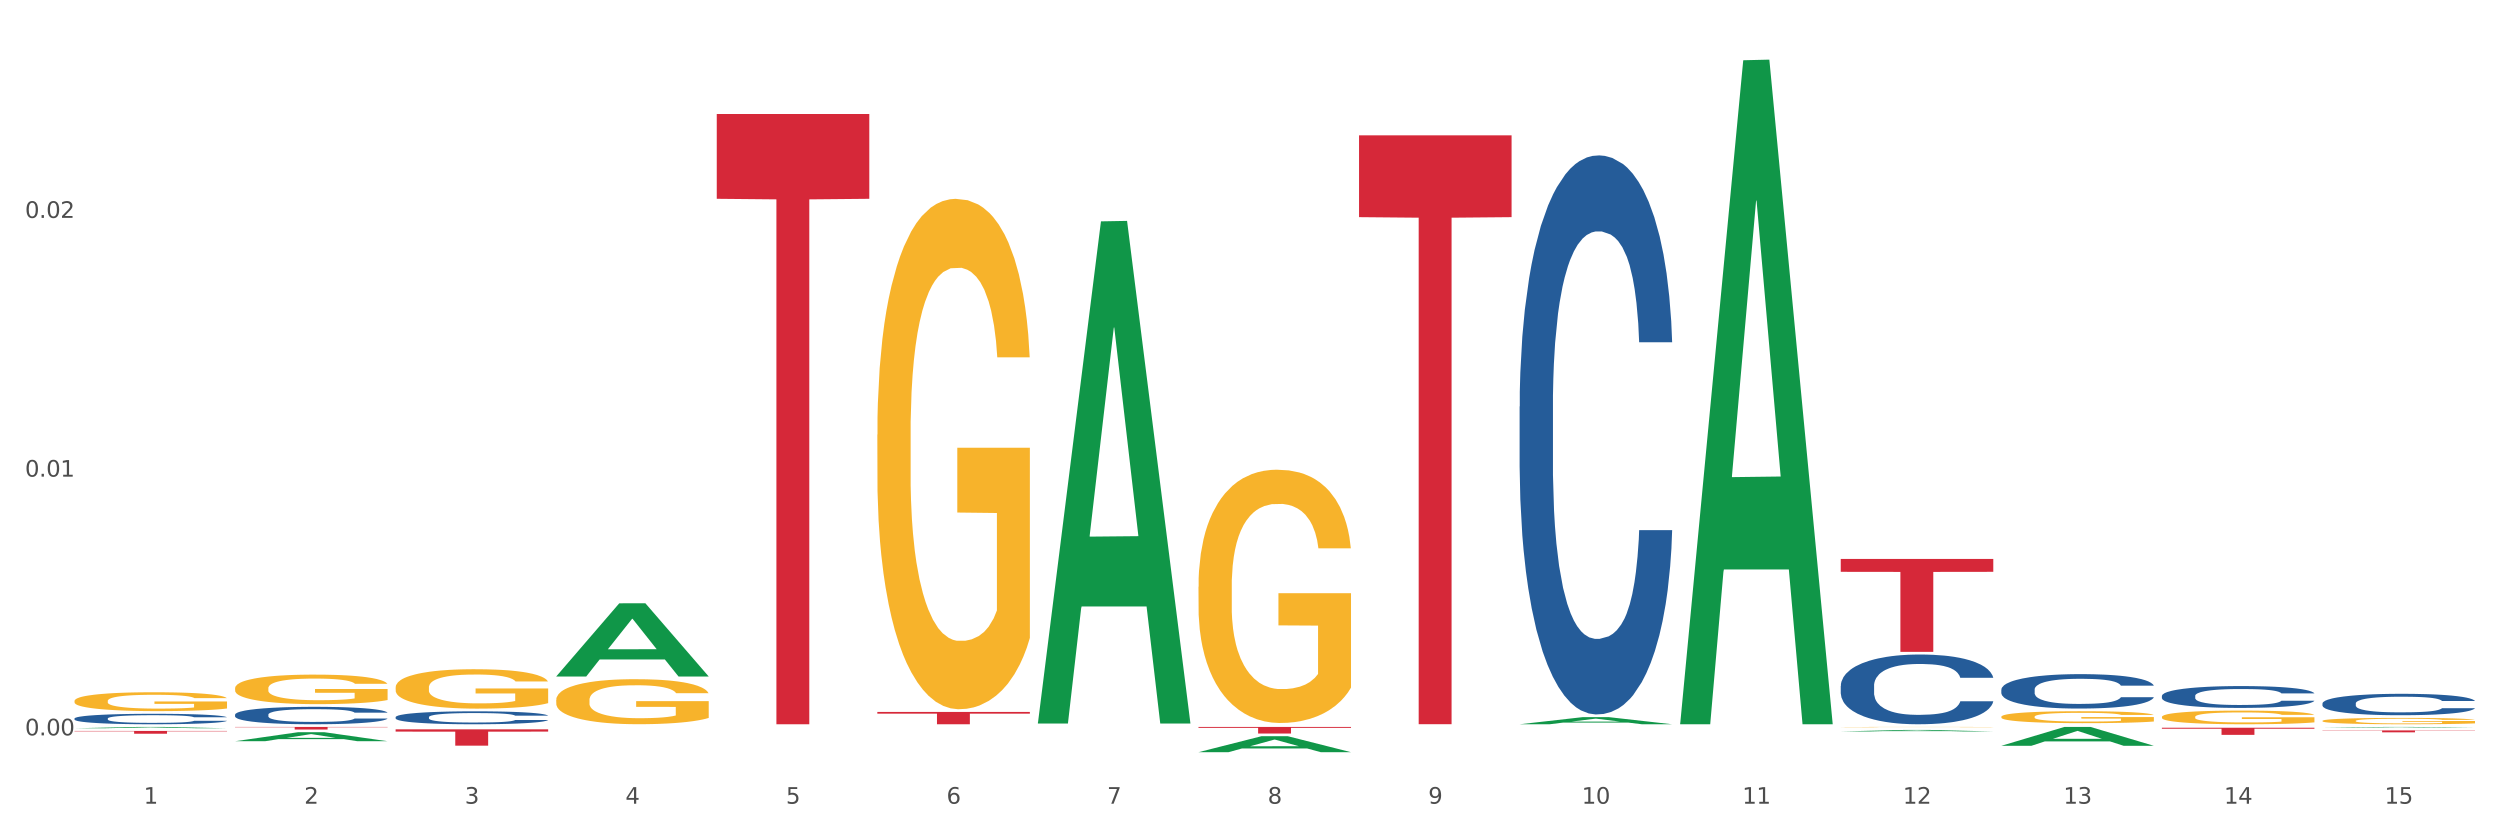 <?xml version="1.0" encoding="utf-8" standalone="no"?>
<!DOCTYPE svg PUBLIC "-//W3C//DTD SVG 1.1//EN"
  "http://www.w3.org/Graphics/SVG/1.1/DTD/svg11.dtd">
<svg xmlns:xlink="http://www.w3.org/1999/xlink" width="1080pt" height="360pt" viewBox="0 0 1080 360" xmlns="http://www.w3.org/2000/svg" version="1.1">
 <rect x="0" y="0" width="1080" height="360" fill="#333333" stroke="none"/>
 <defs>
  <style type="text/css">*{stroke-linejoin: round; stroke-linecap: butt}</style>
 </defs>
 <g id="figure_1">
  <g id="patch_1">
   <path d="M 0 360 
L 1080 360 
L 1080 0 
L 0 0 
z
" style="fill: #ffffff; stroke: #ffffff; stroke-linejoin: miter"/>
  </g>
  <g id="axes_1">
   <g id="matplotlib.axis_1">
    <g id="xtick_1">
     <g id="text_1">
      <!-- 1 -->
      <g style="fill: #4d4d4d" transform="translate(62.07 347.204) scale(0.096 -0.096)">
       <defs>
        <path id="DejaVuSans-31" d="M 794 531 
L 1825 531 
L 1825 4091 
L 703 3866 
L 703 4441 
L 1819 4666 
L 2450 4666 
L 2450 531 
L 3481 531 
L 3481 0 
L 794 0 
L 794 531 
z
" transform="scale(0.016)"/>
       </defs>
       <use xlink:href="#DejaVuSans-31"/>
      </g>
     </g>
    </g>
    <g id="xtick_2">
     <g id="text_2">
      <!-- 2 -->
      <g style="fill: #4d4d4d" transform="translate(131.436 347.204) scale(0.096 -0.096)">
       <defs>
        <path id="DejaVuSans-32" d="M 1228 531 
L 3431 531 
L 3431 0 
L 469 0 
L 469 531 
Q 828 903 1448 1529 
Q 2069 2156 2228 2338 
Q 2531 2678 2651 2914 
Q 2772 3150 2772 3378 
Q 2772 3750 2511 3984 
Q 2250 4219 1831 4219 
Q 1534 4219 1204 4116 
Q 875 4013 500 3803 
L 500 4441 
Q 881 4594 1212 4672 
Q 1544 4750 1819 4750 
Q 2544 4750 2975 4387 
Q 3406 4025 3406 3419 
Q 3406 3131 3298 2873 
Q 3191 2616 2906 2266 
Q 2828 2175 2409 1742 
Q 1991 1309 1228 531 
z
" transform="scale(0.016)"/>
       </defs>
       <use xlink:href="#DejaVuSans-32"/>
      </g>
     </g>
    </g>
    <g id="xtick_3">
     <g id="text_3">
      <!-- 3 -->
      <g style="fill: #4d4d4d" transform="translate(200.802 347.204) scale(0.096 -0.096)">
       <defs>
        <path id="DejaVuSans-33" d="M 2597 2516 
Q 3050 2419 3304 2112 
Q 3559 1806 3559 1356 
Q 3559 666 3084 287 
Q 2609 -91 1734 -91 
Q 1441 -91 1130 -33 
Q 819 25 488 141 
L 488 750 
Q 750 597 1062 519 
Q 1375 441 1716 441 
Q 2309 441 2620 675 
Q 2931 909 2931 1356 
Q 2931 1769 2642 2001 
Q 2353 2234 1838 2234 
L 1294 2234 
L 1294 2753 
L 1863 2753 
Q 2328 2753 2575 2939 
Q 2822 3125 2822 3475 
Q 2822 3834 2567 4026 
Q 2313 4219 1838 4219 
Q 1578 4219 1281 4162 
Q 984 4106 628 3988 
L 628 4550 
Q 988 4650 1302 4700 
Q 1616 4750 1894 4750 
Q 2613 4750 3031 4423 
Q 3450 4097 3450 3541 
Q 3450 3153 3228 2886 
Q 3006 2619 2597 2516 
z
" transform="scale(0.016)"/>
       </defs>
       <use xlink:href="#DejaVuSans-33"/>
      </g>
     </g>
    </g>
    <g id="xtick_4">
     <g id="text_4">
      <!-- 4 -->
      <g style="fill: #4d4d4d" transform="translate(270.169 347.204) scale(0.096 -0.096)">
       <defs>
        <path id="DejaVuSans-34" d="M 2419 4116 
L 825 1625 
L 2419 1625 
L 2419 4116 
z
M 2253 4666 
L 3047 4666 
L 3047 1625 
L 3713 1625 
L 3713 1100 
L 3047 1100 
L 3047 0 
L 2419 0 
L 2419 1100 
L 313 1100 
L 313 1709 
L 2253 4666 
z
" transform="scale(0.016)"/>
       </defs>
       <use xlink:href="#DejaVuSans-34"/>
      </g>
     </g>
    </g>
    <g id="xtick_5">
     <g id="text_5">
      <!-- 5 -->
      <g style="fill: #4d4d4d" transform="translate(339.535 347.204) scale(0.096 -0.096)">
       <defs>
        <path id="DejaVuSans-35" d="M 691 4666 
L 3169 4666 
L 3169 4134 
L 1269 4134 
L 1269 2991 
Q 1406 3038 1543 3061 
Q 1681 3084 1819 3084 
Q 2600 3084 3056 2656 
Q 3513 2228 3513 1497 
Q 3513 744 3044 326 
Q 2575 -91 1722 -91 
Q 1428 -91 1123 -41 
Q 819 9 494 109 
L 494 744 
Q 775 591 1075 516 
Q 1375 441 1709 441 
Q 2250 441 2565 725 
Q 2881 1009 2881 1497 
Q 2881 1984 2565 2268 
Q 2250 2553 1709 2553 
Q 1456 2553 1204 2497 
Q 953 2441 691 2322 
L 691 4666 
z
" transform="scale(0.016)"/>
       </defs>
       <use xlink:href="#DejaVuSans-35"/>
      </g>
     </g>
    </g>
    <g id="xtick_6">
     <g id="text_6">
      <!-- 6 -->
      <g style="fill: #4d4d4d" transform="translate(408.901 347.204) scale(0.096 -0.096)">
       <defs>
        <path id="DejaVuSans-36" d="M 2113 2584 
Q 1688 2584 1439 2293 
Q 1191 2003 1191 1497 
Q 1191 994 1439 701 
Q 1688 409 2113 409 
Q 2538 409 2786 701 
Q 3034 994 3034 1497 
Q 3034 2003 2786 2293 
Q 2538 2584 2113 2584 
z
M 3366 4563 
L 3366 3988 
Q 3128 4100 2886 4159 
Q 2644 4219 2406 4219 
Q 1781 4219 1451 3797 
Q 1122 3375 1075 2522 
Q 1259 2794 1537 2939 
Q 1816 3084 2150 3084 
Q 2853 3084 3261 2657 
Q 3669 2231 3669 1497 
Q 3669 778 3244 343 
Q 2819 -91 2113 -91 
Q 1303 -91 875 529 
Q 447 1150 447 2328 
Q 447 3434 972 4092 
Q 1497 4750 2381 4750 
Q 2619 4750 2861 4703 
Q 3103 4656 3366 4563 
z
" transform="scale(0.016)"/>
       </defs>
       <use xlink:href="#DejaVuSans-36"/>
      </g>
     </g>
    </g>
    <g id="xtick_7">
     <g id="text_7">
      <!-- 7 -->
      <g style="fill: #4d4d4d" transform="translate(478.267 347.204) scale(0.096 -0.096)">
       <defs>
        <path id="DejaVuSans-37" d="M 525 4666 
L 3525 4666 
L 3525 4397 
L 1831 0 
L 1172 0 
L 2766 4134 
L 525 4134 
L 525 4666 
z
" transform="scale(0.016)"/>
       </defs>
       <use xlink:href="#DejaVuSans-37"/>
      </g>
     </g>
    </g>
    <g id="xtick_8">
     <g id="text_8">
      <!-- 8 -->
      <g style="fill: #4d4d4d" transform="translate(547.634 347.204) scale(0.096 -0.096)">
       <defs>
        <path id="DejaVuSans-38" d="M 2034 2216 
Q 1584 2216 1326 1975 
Q 1069 1734 1069 1313 
Q 1069 891 1326 650 
Q 1584 409 2034 409 
Q 2484 409 2743 651 
Q 3003 894 3003 1313 
Q 3003 1734 2745 1975 
Q 2488 2216 2034 2216 
z
M 1403 2484 
Q 997 2584 770 2862 
Q 544 3141 544 3541 
Q 544 4100 942 4425 
Q 1341 4750 2034 4750 
Q 2731 4750 3128 4425 
Q 3525 4100 3525 3541 
Q 3525 3141 3298 2862 
Q 3072 2584 2669 2484 
Q 3125 2378 3379 2068 
Q 3634 1759 3634 1313 
Q 3634 634 3220 271 
Q 2806 -91 2034 -91 
Q 1263 -91 848 271 
Q 434 634 434 1313 
Q 434 1759 690 2068 
Q 947 2378 1403 2484 
z
M 1172 3481 
Q 1172 3119 1398 2916 
Q 1625 2713 2034 2713 
Q 2441 2713 2670 2916 
Q 2900 3119 2900 3481 
Q 2900 3844 2670 4047 
Q 2441 4250 2034 4250 
Q 1625 4250 1398 4047 
Q 1172 3844 1172 3481 
z
" transform="scale(0.016)"/>
       </defs>
       <use xlink:href="#DejaVuSans-38"/>
      </g>
     </g>
    </g>
    <g id="xtick_9">
     <g id="text_9">
      <!-- 9 -->
      <g style="fill: #4d4d4d" transform="translate(617 347.204) scale(0.096 -0.096)">
       <defs>
        <path id="DejaVuSans-39" d="M 703 97 
L 703 672 
Q 941 559 1184 500 
Q 1428 441 1663 441 
Q 2288 441 2617 861 
Q 2947 1281 2994 2138 
Q 2813 1869 2534 1725 
Q 2256 1581 1919 1581 
Q 1219 1581 811 2004 
Q 403 2428 403 3163 
Q 403 3881 828 4315 
Q 1253 4750 1959 4750 
Q 2769 4750 3195 4129 
Q 3622 3509 3622 2328 
Q 3622 1225 3098 567 
Q 2575 -91 1691 -91 
Q 1453 -91 1209 -44 
Q 966 3 703 97 
z
M 1959 2075 
Q 2384 2075 2632 2365 
Q 2881 2656 2881 3163 
Q 2881 3666 2632 3958 
Q 2384 4250 1959 4250 
Q 1534 4250 1286 3958 
Q 1038 3666 1038 3163 
Q 1038 2656 1286 2365 
Q 1534 2075 1959 2075 
z
" transform="scale(0.016)"/>
       </defs>
       <use xlink:href="#DejaVuSans-39"/>
      </g>
     </g>
    </g>
    <g id="xtick_10">
     <g id="text_10">
      <!-- 10 -->
      <g style="fill: #4d4d4d" transform="translate(683.312 347.204) scale(0.096 -0.096)">
       <defs>
        <path id="DejaVuSans-30" d="M 2034 4250 
Q 1547 4250 1301 3770 
Q 1056 3291 1056 2328 
Q 1056 1369 1301 889 
Q 1547 409 2034 409 
Q 2525 409 2770 889 
Q 3016 1369 3016 2328 
Q 3016 3291 2770 3770 
Q 2525 4250 2034 4250 
z
M 2034 4750 
Q 2819 4750 3233 4129 
Q 3647 3509 3647 2328 
Q 3647 1150 3233 529 
Q 2819 -91 2034 -91 
Q 1250 -91 836 529 
Q 422 1150 422 2328 
Q 422 3509 836 4129 
Q 1250 4750 2034 4750 
z
" transform="scale(0.016)"/>
       </defs>
       <use xlink:href="#DejaVuSans-31"/>
       <use xlink:href="#DejaVuSans-30" transform="translate(63.623 0)"/>
      </g>
     </g>
    </g>
    <g id="xtick_11">
     <g id="text_11">
      <!-- 11 -->
      <g style="fill: #4d4d4d" transform="translate(752.678 347.204) scale(0.096 -0.096)">
       <use xlink:href="#DejaVuSans-31"/>
       <use xlink:href="#DejaVuSans-31" transform="translate(63.623 0)"/>
      </g>
     </g>
    </g>
    <g id="xtick_12">
     <g id="text_12">
      <!-- 12 -->
      <g style="fill: #4d4d4d" transform="translate(822.044 347.204) scale(0.096 -0.096)">
       <use xlink:href="#DejaVuSans-31"/>
       <use xlink:href="#DejaVuSans-32" transform="translate(63.623 0)"/>
      </g>
     </g>
    </g>
    <g id="xtick_13">
     <g id="text_13">
      <!-- 13 -->
      <g style="fill: #4d4d4d" transform="translate(891.411 347.204) scale(0.096 -0.096)">
       <use xlink:href="#DejaVuSans-31"/>
       <use xlink:href="#DejaVuSans-33" transform="translate(63.623 0)"/>
      </g>
     </g>
    </g>
    <g id="xtick_14">
     <g id="text_14">
      <!-- 14 -->
      <g style="fill: #4d4d4d" transform="translate(960.777 347.204) scale(0.096 -0.096)">
       <use xlink:href="#DejaVuSans-31"/>
       <use xlink:href="#DejaVuSans-34" transform="translate(63.623 0)"/>
      </g>
     </g>
    </g>
    <g id="xtick_15">
     <g id="text_15">
      <!-- 15 -->
      <g style="fill: #4d4d4d" transform="translate(1030.143 347.204) scale(0.096 -0.096)">
       <use xlink:href="#DejaVuSans-31"/>
       <use xlink:href="#DejaVuSans-35" transform="translate(63.623 0)"/>
      </g>
     </g>
    </g>
    <g id="xtick_16"/>
    <g id="xtick_17"/>
    <g id="xtick_18"/>
    <g id="xtick_19"/>
    <g id="xtick_20"/>
    <g id="xtick_21"/>
    <g id="xtick_22"/>
    <g id="xtick_23"/>
    <g id="xtick_24"/>
    <g id="xtick_25"/>
    <g id="xtick_26"/>
    <g id="xtick_27"/>
    <g id="xtick_28"/>
    <g id="xtick_29"/>
   </g>
   <g id="matplotlib.axis_2">
    <g id="ytick_1">
     <g id="text_16">
      <!-- 0.00 -->
      <g style="fill: #4d4d4d" transform="translate(10.8 317.683) scale(0.096 -0.096)">
       <defs>
        <path id="DejaVuSans-2e" d="M 684 794 
L 1344 794 
L 1344 0 
L 684 0 
L 684 794 
z
" transform="scale(0.016)"/>
       </defs>
       <use xlink:href="#DejaVuSans-30"/>
       <use xlink:href="#DejaVuSans-2e" transform="translate(63.623 0)"/>
       <use xlink:href="#DejaVuSans-30" transform="translate(95.41 0)"/>
       <use xlink:href="#DejaVuSans-30" transform="translate(159.033 0)"/>
      </g>
     </g>
    </g>
    <g id="ytick_2">
     <g id="text_17">
      <!-- 0.01 -->
      <g style="fill: #4d4d4d" transform="translate(10.8 205.907) scale(0.096 -0.096)">
       <use xlink:href="#DejaVuSans-30"/>
       <use xlink:href="#DejaVuSans-2e" transform="translate(63.623 0)"/>
       <use xlink:href="#DejaVuSans-30" transform="translate(95.41 0)"/>
       <use xlink:href="#DejaVuSans-31" transform="translate(159.033 0)"/>
      </g>
     </g>
    </g>
    <g id="ytick_3">
     <g id="text_18">
      <!-- 0.02 -->
      <g style="fill: #4d4d4d" transform="translate(10.8 94.132) scale(0.096 -0.096)">
       <use xlink:href="#DejaVuSans-30"/>
       <use xlink:href="#DejaVuSans-2e" transform="translate(63.623 0)"/>
       <use xlink:href="#DejaVuSans-30" transform="translate(95.41 0)"/>
       <use xlink:href="#DejaVuSans-32" transform="translate(159.033 0)"/>
      </g>
     </g>
    </g>
    <g id="ytick_4"/>
    <g id="ytick_5"/>
    <g id="ytick_6"/>
   </g>
   <g id="PolyCollection_1">
    <path d="M 32.175 314.611 
L 32.243 314.611 
L 59.417 314.036 
L 70.695 314.036 
L 98.073 314.612 
L 85.029 314.612 
L 79.119 314.478 
L 51.061 314.478 
L 50.857 314.48 
L 45.151 314.612 
L 32.175 314.612 
L 32.175 314.611 
L 54.594 314.398 
L 75.586 314.397 
L 65.192 314.159 
L 65.056 314.158 
L 64.92 314.159 
L 54.526 314.397 
L 54.594 314.398 
L 32.175 314.611 
z
" clip-path="url(#p3bb107fa8a)" style="fill: #109648"/>
    <path d="M 101.541 320.199 
L 101.609 320.195 
L 128.784 316.311 
L 140.061 316.307 
L 167.439 320.206 
L 154.395 320.206 
L 148.485 319.298 
L 120.427 319.298 
L 120.224 319.313 
L 114.517 320.206 
L 101.541 320.206 
L 101.541 320.199 
L 123.96 318.757 
L 144.952 318.753 
L 134.558 317.138 
L 134.422 317.131 
L 134.286 317.142 
L 123.892 318.753 
L 123.96 318.757 
L 101.541 320.199 
z
" clip-path="url(#p3bb107fa8a)" style="fill: #109648"/>
    <path d="M 240.274 292.199 
L 240.342 292.169 
L 267.516 260.629 
L 278.793 260.6 
L 306.172 292.258 
L 293.128 292.258 
L 287.217 284.886 
L 259.16 284.886 
L 258.956 285.005 
L 253.249 292.258 
L 240.274 292.258 
L 240.274 292.199 
L 262.693 280.487 
L 283.685 280.457 
L 273.291 267.347 
L 273.155 267.288 
L 273.019 267.377 
L 262.625 280.457 
L 262.693 280.487 
L 240.274 292.199 
z
" clip-path="url(#p3bb107fa8a)" style="fill: #109648"/>
    <path d="M 448.372 312.152 
L 448.44 311.948 
L 475.615 95.627 
L 486.892 95.423 
L 514.27 312.56 
L 501.227 312.56 
L 495.316 261.996 
L 467.259 261.996 
L 467.055 262.812 
L 461.348 312.56 
L 448.372 312.56 
L 448.372 312.152 
L 470.791 231.822 
L 491.783 231.618 
L 481.389 141.705 
L 481.253 141.297 
L 481.117 141.909 
L 470.723 231.618 
L 470.791 231.822 
L 448.372 312.152 
z
" clip-path="url(#p3bb107fa8a)" style="fill: #109648"/>
    <path d="M 517.739 324.937 
L 517.806 324.93 
L 544.981 318.034 
L 556.258 318.028 
L 583.636 324.95 
L 570.593 324.95 
L 564.682 323.338 
L 536.625 323.338 
L 536.421 323.364 
L 530.714 324.95 
L 517.739 324.95 
L 517.739 324.937 
L 540.157 322.376 
L 561.15 322.369 
L 550.755 319.503 
L 550.62 319.49 
L 550.484 319.51 
L 540.089 322.369 
L 540.157 322.376 
L 517.739 324.937 
z
" clip-path="url(#p3bb107fa8a)" style="fill: #109648"/>
    <path d="M 656.471 312.877 
L 656.539 312.874 
L 683.713 309.804 
L 694.991 309.801 
L 722.369 312.883 
L 709.325 312.883 
L 703.415 312.165 
L 675.357 312.165 
L 675.153 312.177 
L 669.447 312.883 
L 656.471 312.883 
L 656.471 312.877 
L 678.89 311.737 
L 699.882 311.734 
L 689.488 310.458 
L 689.352 310.452 
L 689.216 310.461 
L 678.822 311.734 
L 678.89 311.737 
L 656.471 312.877 
z
" clip-path="url(#p3bb107fa8a)" style="fill: #109648"/>
    <path d="M 725.837 312.343 
L 725.905 312.074 
L 753.08 26.029 
L 764.357 25.759 
L 791.735 312.883 
L 778.691 312.883 
L 772.781 246.022 
L 744.723 246.022 
L 744.52 247.1 
L 738.813 312.883 
L 725.837 312.883 
L 725.837 312.343 
L 748.256 206.121 
L 769.248 205.852 
L 758.854 86.959 
L 758.718 86.419 
L 758.582 87.228 
L 748.188 205.852 
L 748.256 206.121 
L 725.837 312.343 
z
" clip-path="url(#p3bb107fa8a)" style="fill: #109648"/>
    <path d="M 795.203 315.987 
L 795.271 315.986 
L 822.446 315.338 
L 833.723 315.337 
L 861.101 315.988 
L 848.058 315.988 
L 842.147 315.837 
L 814.09 315.837 
L 813.886 315.839 
L 808.179 315.988 
L 795.203 315.988 
L 795.203 315.987 
L 817.622 315.746 
L 838.615 315.745 
L 828.22 315.476 
L 828.084 315.475 
L 827.949 315.476 
L 817.554 315.745 
L 817.622 315.746 
L 795.203 315.987 
z
" clip-path="url(#p3bb107fa8a)" style="fill: #109648"/>
    <path d="M 933.936 314.395 
L 999.834 314.395 
L 999.834 314.82 
L 973.912 314.823 
L 973.912 317.455 
L 959.702 317.455 
L 959.702 314.823 
L 933.936 314.82 
L 933.936 314.398 
L 933.936 314.395 
z
" clip-path="url(#p3bb107fa8a)" style="fill: #d62839"/>
    <path d="M 1003.302 315.535 
L 1069.2 315.535 
L 1069.2 315.649 
L 1043.278 315.65 
L 1043.278 316.358 
L 1029.068 316.358 
L 1029.068 315.65 
L 1003.302 315.649 
L 1003.302 315.536 
L 1003.302 315.535 
z
" clip-path="url(#p3bb107fa8a)" style="fill: #d62839"/>
    <path d="M 517.739 314.036 
L 583.636 314.036 
L 583.636 314.43 
L 557.715 314.433 
L 557.715 316.875 
L 543.504 316.875 
L 543.504 314.433 
L 517.739 314.43 
L 517.739 314.038 
L 517.739 314.036 
z
" clip-path="url(#p3bb107fa8a)" style="fill: #d62839"/>
    <path d="M 379.006 307.549 
L 444.904 307.549 
L 444.904 308.291 
L 418.982 308.296 
L 418.982 312.883 
L 404.772 312.883 
L 404.772 308.296 
L 379.006 308.291 
L 379.006 307.554 
L 379.006 307.549 
z
" clip-path="url(#p3bb107fa8a)" style="fill: #d62839"/>
    <path d="M 309.64 49.245 
L 375.538 49.245 
L 375.538 85.881 
L 349.616 86.128 
L 349.616 312.874 
L 335.406 312.874 
L 335.406 86.128 
L 309.64 85.881 
L 309.64 49.492 
L 309.64 49.245 
z
" clip-path="url(#p3bb107fa8a)" style="fill: #d62839"/>
    <path d="M 170.907 315.085 
L 236.805 315.085 
L 236.805 316.064 
L 210.883 316.071 
L 210.883 322.135 
L 196.673 322.135 
L 196.673 316.071 
L 170.907 316.064 
L 170.907 315.091 
L 170.907 315.085 
z
" clip-path="url(#p3bb107fa8a)" style="fill: #d62839"/>
    <path d="M 101.541 314.036 
L 167.439 314.036 
L 167.439 314.191 
L 141.517 314.192 
L 141.517 315.154 
L 127.307 315.154 
L 127.307 314.192 
L 101.541 314.191 
L 101.541 314.037 
L 101.541 314.036 
z
" clip-path="url(#p3bb107fa8a)" style="fill: #d62839"/>
    <path d="M 32.175 315.765 
L 98.073 315.765 
L 98.073 315.932 
L 72.151 315.933 
L 72.151 316.965 
L 57.941 316.965 
L 57.941 315.933 
L 32.175 315.932 
L 32.175 315.766 
L 32.175 315.765 
z
" clip-path="url(#p3bb107fa8a)" style="fill: #d62839"/>
    <path d="M 795.203 241.449 
L 861.101 241.449 
L 861.101 247.028 
L 835.179 247.066 
L 835.179 281.598 
L 820.969 281.598 
L 820.969 247.066 
L 795.203 247.028 
L 795.203 241.487 
L 795.203 241.449 
z
" clip-path="url(#p3bb107fa8a)" style="fill: #d62839"/>
    <path d="M 587.105 58.454 
L 653.003 58.454 
L 653.003 93.807 
L 627.081 94.046 
L 627.081 312.852 
L 612.871 312.852 
L 612.871 94.046 
L 587.105 93.807 
L 587.105 58.693 
L 587.105 58.454 
z
" clip-path="url(#p3bb107fa8a)" style="fill: #d62839"/>
    <path d="M 795.203 314.104 
L 795.281 314.104 
L 795.281 314.099 
L 795.437 314.095 
L 796.215 314.085 
L 797.382 314.076 
L 798.238 314.072 
L 799.094 314.068 
L 800.105 314.065 
L 801.35 314.061 
L 803.606 314.055 
L 805.006 314.053 
L 806.718 314.05 
L 809.83 314.045 
L 812.086 314.043 
L 814.42 314.041 
L 818.233 314.038 
L 820.722 314.037 
L 823.368 314.036 
L 826.557 314.036 
L 828.969 314.036 
L 834.26 314.036 
L 838.772 314.037 
L 840.951 314.038 
L 843.752 314.04 
L 845.23 314.041 
L 847.642 314.043 
L 850.131 314.046 
L 851.843 314.048 
L 854.41 314.053 
L 856.355 314.058 
L 858.145 314.063 
L 859.078 314.067 
L 859.779 314.071 
L 860.401 314.075 
L 861.024 314.082 
L 847.019 314.082 
L 846.475 314.077 
L 845.619 314.073 
L 844.374 314.068 
L 843.285 314.066 
L 841.418 314.062 
L 839.706 314.06 
L 837.916 314.058 
L 835.738 314.057 
L 834.026 314.056 
L 831.615 314.056 
L 826.869 314.056 
L 823.679 314.057 
L 821.5 314.058 
L 820.1 314.06 
L 818.855 314.061 
L 817.455 314.063 
L 815.821 314.066 
L 814.654 314.068 
L 813.487 314.071 
L 812.553 314.075 
L 811.697 314.078 
L 810.997 314.083 
L 810.453 314.087 
L 809.986 314.092 
L 809.597 314.1 
L 809.597 314.119 
L 809.752 314.123 
L 810.141 314.129 
L 810.608 314.133 
L 811.386 314.138 
L 812.086 314.141 
L 813.409 314.146 
L 814.887 314.15 
L 816.054 314.153 
L 817.221 314.155 
L 819.244 314.158 
L 821.5 314.16 
L 823.445 314.162 
L 826.091 314.163 
L 827.88 314.164 
L 829.436 314.164 
L 833.248 314.164 
L 835.971 314.164 
L 839.006 314.163 
L 841.34 314.161 
L 843.285 314.16 
L 845.463 314.157 
L 846.864 314.155 
L 846.864 314.127 
L 829.747 314.127 
L 829.747 314.108 
L 861.101 314.108 
L 861.101 314.163 
L 859.779 314.166 
L 858.3 314.169 
L 856.744 314.171 
L 854.41 314.174 
L 851.61 314.176 
L 849.12 314.178 
L 846.475 314.18 
L 843.363 314.181 
L 839.317 314.183 
L 836.827 314.183 
L 833.715 314.184 
L 830.059 314.184 
L 826.869 314.184 
L 823.757 314.183 
L 820.489 314.182 
L 817.299 314.18 
L 814.887 314.178 
L 812.475 314.176 
L 809.908 314.173 
L 807.885 314.17 
L 806.329 314.168 
L 804.617 314.165 
L 802.75 314.161 
L 801.35 314.157 
L 800.105 314.153 
L 798.782 314.149 
L 797.849 314.144 
L 796.915 314.139 
L 796.37 314.135 
L 795.748 314.129 
L 795.281 314.121 
L 795.203 314.104 
z
" clip-path="url(#p3bb107fa8a)" style="fill: #f7b32b"/>
    <path d="M 864.57 309.634 
L 864.647 309.629 
L 864.647 309.46 
L 864.803 309.314 
L 865.581 308.96 
L 866.748 308.668 
L 867.604 308.513 
L 868.46 308.386 
L 869.471 308.259 
L 870.716 308.127 
L 872.972 307.934 
L 874.373 307.835 
L 876.084 307.731 
L 879.196 307.58 
L 881.453 307.496 
L 883.787 307.425 
L 887.599 307.34 
L 890.089 307.302 
L 892.734 307.274 
L 895.924 307.255 
L 898.336 307.251 
L 903.626 307.265 
L 908.139 307.307 
L 910.317 307.34 
L 913.118 307.397 
L 914.596 307.434 
L 917.008 307.51 
L 919.498 307.609 
L 921.209 307.693 
L 923.777 307.854 
L 925.722 308.014 
L 927.511 308.212 
L 928.445 308.348 
L 929.145 308.475 
L 929.767 308.621 
L 930.39 308.852 
L 916.385 308.852 
L 915.841 308.687 
L 914.985 308.532 
L 913.74 308.381 
L 912.651 308.287 
L 910.784 308.169 
L 909.072 308.094 
L 907.283 308.037 
L 905.104 307.99 
L 903.393 307.967 
L 900.981 307.948 
L 896.235 307.952 
L 893.045 307.99 
L 890.867 308.037 
L 889.466 308.08 
L 888.221 308.127 
L 886.821 308.193 
L 885.187 308.292 
L 884.02 308.381 
L 882.853 308.494 
L 881.919 308.607 
L 881.064 308.739 
L 880.363 308.88 
L 879.819 309.026 
L 879.352 309.205 
L 878.963 309.502 
L 878.963 310.147 
L 879.119 310.294 
L 879.508 310.487 
L 879.974 310.633 
L 880.752 310.807 
L 881.453 310.925 
L 882.775 311.094 
L 884.253 311.236 
L 885.42 311.325 
L 886.587 311.4 
L 888.61 311.504 
L 890.867 311.589 
L 892.812 311.641 
L 895.457 311.688 
L 897.246 311.707 
L 898.802 311.716 
L 902.615 311.716 
L 905.338 311.702 
L 908.372 311.669 
L 910.706 311.627 
L 912.651 311.575 
L 914.829 311.49 
L 916.23 311.41 
L 916.23 310.425 
L 899.114 310.421 
L 899.114 309.766 
L 930.468 309.766 
L 930.468 311.688 
L 929.145 311.787 
L 927.667 311.876 
L 926.111 311.956 
L 923.777 312.055 
L 920.976 312.149 
L 918.486 312.215 
L 915.841 312.272 
L 912.729 312.324 
L 908.683 312.371 
L 906.193 312.39 
L 903.081 312.404 
L 899.425 312.408 
L 896.235 312.399 
L 893.123 312.375 
L 889.855 312.333 
L 886.665 312.272 
L 884.253 312.211 
L 881.842 312.135 
L 879.274 312.036 
L 877.251 311.942 
L 875.695 311.857 
L 873.984 311.749 
L 872.116 311.608 
L 870.716 311.481 
L 869.471 311.349 
L 868.149 311.179 
L 867.215 311.033 
L 866.281 310.849 
L 865.737 310.713 
L 865.114 310.501 
L 864.647 310.204 
L 864.57 309.634 
z
" clip-path="url(#p3bb107fa8a)" style="fill: #f7b32b"/>
    <path d="M 379.006 187.787 
L 379.084 187.585 
L 379.084 180.336 
L 379.24 174.093 
L 380.018 158.99 
L 381.185 146.505 
L 382.04 139.86 
L 382.896 134.422 
L 383.908 128.985 
L 385.152 123.347 
L 387.409 115.09 
L 388.809 110.862 
L 390.521 106.431 
L 393.633 99.987 
L 395.889 96.363 
L 398.223 93.342 
L 402.035 89.717 
L 404.525 88.106 
L 407.17 86.898 
L 410.36 86.093 
L 412.772 85.891 
L 418.062 86.495 
L 422.575 88.308 
L 424.753 89.717 
L 427.554 92.134 
L 429.032 93.745 
L 431.444 96.967 
L 433.934 101.196 
L 435.646 104.82 
L 438.213 111.667 
L 440.158 118.514 
L 441.948 126.972 
L 442.881 132.811 
L 443.581 138.249 
L 444.204 144.491 
L 444.826 154.359 
L 430.822 154.359 
L 430.277 147.31 
L 429.422 140.665 
L 428.177 134.221 
L 427.087 130.194 
L 425.22 125.159 
L 423.509 121.937 
L 421.719 119.521 
L 419.541 117.507 
L 417.829 116.5 
L 415.417 115.695 
L 410.671 115.896 
L 407.481 117.507 
L 405.303 119.521 
L 403.903 121.333 
L 402.658 123.347 
L 401.257 126.166 
L 399.624 130.395 
L 398.456 134.221 
L 397.289 139.054 
L 396.356 143.887 
L 395.5 149.526 
L 394.8 155.567 
L 394.255 161.809 
L 393.788 169.462 
L 393.399 182.148 
L 393.399 209.737 
L 393.555 215.979 
L 393.944 224.236 
L 394.411 230.478 
L 395.189 237.929 
L 395.889 242.963 
L 397.212 250.213 
L 398.69 256.254 
L 399.857 260.08 
L 401.024 263.302 
L 403.047 267.732 
L 405.303 271.357 
L 407.248 273.572 
L 409.893 275.586 
L 411.683 276.392 
L 413.239 276.794 
L 417.051 276.794 
L 419.774 276.19 
L 422.808 274.781 
L 425.142 272.968 
L 427.087 270.753 
L 429.266 267.128 
L 430.666 263.705 
L 430.666 221.618 
L 413.55 221.416 
L 413.55 193.425 
L 444.904 193.425 
L 444.904 275.586 
L 443.581 279.815 
L 442.103 283.641 
L 440.547 287.064 
L 438.213 291.293 
L 435.412 295.321 
L 432.923 298.14 
L 430.277 300.556 
L 427.165 302.772 
L 423.12 304.785 
L 420.63 305.591 
L 417.518 306.195 
L 413.861 306.396 
L 410.671 305.994 
L 407.559 304.987 
L 404.292 303.174 
L 401.102 300.556 
L 398.69 297.939 
L 396.278 294.717 
L 393.711 290.488 
L 391.688 286.46 
L 390.132 282.836 
L 388.42 278.204 
L 386.553 272.163 
L 385.152 266.726 
L 383.908 261.087 
L 382.585 253.838 
L 381.651 247.595 
L 380.718 239.741 
L 380.173 233.901 
L 379.551 224.84 
L 379.084 212.153 
L 379.006 187.787 
z
" clip-path="url(#p3bb107fa8a)" style="fill: #f7b32b"/>
    <path d="M 517.739 253.476 
L 517.816 253.376 
L 517.816 249.778 
L 517.972 246.68 
L 518.75 239.185 
L 519.917 232.99 
L 520.773 229.692 
L 521.629 226.994 
L 522.64 224.295 
L 523.885 221.497 
L 526.141 217.4 
L 527.542 215.302 
L 529.253 213.103 
L 532.365 209.905 
L 534.621 208.106 
L 536.956 206.608 
L 540.768 204.809 
L 543.257 204.009 
L 545.903 203.41 
L 549.093 203.01 
L 551.504 202.91 
L 556.795 203.21 
L 561.307 204.109 
L 563.486 204.809 
L 566.287 206.008 
L 567.765 206.807 
L 570.177 208.406 
L 572.666 210.505 
L 574.378 212.304 
L 576.946 215.701 
L 578.891 219.099 
L 580.68 223.296 
L 581.614 226.194 
L 582.314 228.892 
L 582.936 231.99 
L 583.559 236.887 
L 569.554 236.887 
L 569.01 233.389 
L 568.154 230.092 
L 566.909 226.894 
L 565.82 224.895 
L 563.953 222.397 
L 562.241 220.798 
L 560.452 219.599 
L 558.273 218.599 
L 556.562 218.1 
L 554.15 217.7 
L 549.404 217.8 
L 546.214 218.599 
L 544.035 219.599 
L 542.635 220.498 
L 541.39 221.497 
L 539.99 222.896 
L 538.356 224.995 
L 537.189 226.894 
L 536.022 229.292 
L 535.088 231.69 
L 534.232 234.489 
L 533.532 237.486 
L 532.988 240.584 
L 532.521 244.382 
L 532.132 250.678 
L 532.132 264.368 
L 532.287 267.466 
L 532.676 271.563 
L 533.143 274.661 
L 533.921 278.359 
L 534.621 280.857 
L 535.944 284.455 
L 537.422 287.452 
L 538.589 289.351 
L 539.756 290.95 
L 541.779 293.149 
L 544.035 294.947 
L 545.981 296.047 
L 548.626 297.046 
L 550.415 297.446 
L 551.971 297.646 
L 555.784 297.646 
L 558.507 297.346 
L 561.541 296.646 
L 563.875 295.747 
L 565.82 294.648 
L 567.998 292.849 
L 569.399 291.15 
L 569.399 270.264 
L 552.282 270.164 
L 552.282 256.274 
L 583.636 256.274 
L 583.636 297.046 
L 582.314 299.144 
L 580.836 301.043 
L 579.28 302.742 
L 576.946 304.841 
L 574.145 306.839 
L 571.655 308.238 
L 569.01 309.437 
L 565.898 310.537 
L 561.852 311.536 
L 559.362 311.936 
L 556.25 312.236 
L 552.594 312.336 
L 549.404 312.136 
L 546.292 311.636 
L 543.024 310.737 
L 539.834 309.437 
L 537.422 308.138 
L 535.01 306.539 
L 532.443 304.441 
L 530.42 302.442 
L 528.864 300.643 
L 527.153 298.345 
L 525.285 295.347 
L 523.885 292.649 
L 522.64 289.851 
L 521.317 286.253 
L 520.384 283.155 
L 519.45 279.258 
L 518.906 276.36 
L 518.283 271.863 
L 517.816 265.567 
L 517.739 253.476 
z
" clip-path="url(#p3bb107fa8a)" style="fill: #f7b32b"/>
    <path d="M 101.541 297.329 
L 101.619 297.318 
L 101.619 296.898 
L 101.775 296.537 
L 102.553 295.663 
L 103.72 294.941 
L 104.575 294.556 
L 105.431 294.241 
L 106.443 293.927 
L 107.688 293.601 
L 109.944 293.123 
L 111.344 292.878 
L 113.056 292.622 
L 116.168 292.249 
L 118.424 292.039 
L 120.758 291.864 
L 124.57 291.655 
L 127.06 291.562 
L 129.705 291.492 
L 132.895 291.445 
L 135.307 291.433 
L 140.598 291.468 
L 145.11 291.573 
L 147.289 291.655 
L 150.089 291.795 
L 151.568 291.888 
L 153.979 292.074 
L 156.469 292.319 
L 158.181 292.529 
L 160.748 292.925 
L 162.693 293.321 
L 164.483 293.81 
L 165.416 294.148 
L 166.117 294.463 
L 166.739 294.824 
L 167.361 295.395 
L 153.357 295.395 
L 152.812 294.987 
L 151.957 294.603 
L 150.712 294.23 
L 149.623 293.997 
L 147.755 293.706 
L 146.044 293.519 
L 144.254 293.379 
L 142.076 293.263 
L 140.364 293.204 
L 137.952 293.158 
L 133.206 293.17 
L 130.017 293.263 
L 127.838 293.379 
L 126.438 293.484 
L 125.193 293.601 
L 123.792 293.764 
L 122.159 294.008 
L 120.992 294.23 
L 119.825 294.509 
L 118.891 294.789 
L 118.035 295.115 
L 117.335 295.465 
L 116.79 295.826 
L 116.324 296.269 
L 115.935 297.003 
L 115.935 298.599 
L 116.09 298.961 
L 116.479 299.438 
L 116.946 299.799 
L 117.724 300.231 
L 118.424 300.522 
L 119.747 300.941 
L 121.225 301.291 
L 122.392 301.512 
L 123.559 301.699 
L 125.582 301.955 
L 127.838 302.165 
L 129.783 302.293 
L 132.428 302.41 
L 134.218 302.456 
L 135.774 302.479 
L 139.586 302.479 
L 142.309 302.444 
L 145.343 302.363 
L 147.678 302.258 
L 149.623 302.13 
L 151.801 301.92 
L 153.201 301.722 
L 153.201 299.287 
L 136.085 299.275 
L 136.085 297.656 
L 167.439 297.656 
L 167.439 302.41 
L 166.117 302.654 
L 164.638 302.876 
L 163.082 303.074 
L 160.748 303.318 
L 157.947 303.551 
L 155.458 303.715 
L 152.812 303.854 
L 149.7 303.983 
L 145.655 304.099 
L 143.165 304.146 
L 140.053 304.181 
L 136.396 304.192 
L 133.206 304.169 
L 130.094 304.111 
L 126.827 304.006 
L 123.637 303.854 
L 121.225 303.703 
L 118.813 303.516 
L 116.246 303.272 
L 114.223 303.039 
L 112.667 302.829 
L 110.955 302.561 
L 109.088 302.211 
L 107.688 301.897 
L 106.443 301.571 
L 105.12 301.151 
L 104.186 300.79 
L 103.253 300.335 
L 102.708 299.998 
L 102.086 299.473 
L 101.619 298.739 
L 101.541 297.329 
z
" clip-path="url(#p3bb107fa8a)" style="fill: #f7b32b"/>
    <path d="M 32.175 302.819 
L 32.253 302.812 
L 32.253 302.544 
L 32.408 302.313 
L 33.186 301.755 
L 34.353 301.293 
L 35.209 301.047 
L 36.065 300.846 
L 37.076 300.645 
L 38.321 300.437 
L 40.578 300.131 
L 41.978 299.975 
L 43.69 299.811 
L 46.802 299.573 
L 49.058 299.439 
L 51.392 299.327 
L 55.204 299.193 
L 57.694 299.134 
L 60.339 299.089 
L 63.529 299.059 
L 65.941 299.052 
L 71.231 299.074 
L 75.744 299.141 
L 77.922 299.193 
L 80.723 299.283 
L 82.201 299.342 
L 84.613 299.461 
L 87.103 299.618 
L 88.815 299.752 
L 91.382 300.005 
L 93.327 300.258 
L 95.116 300.571 
L 96.05 300.787 
L 96.75 300.988 
L 97.373 301.219 
L 97.995 301.583 
L 83.991 301.583 
L 83.446 301.323 
L 82.59 301.077 
L 81.346 300.839 
L 80.256 300.69 
L 78.389 300.504 
L 76.677 300.385 
L 74.888 300.295 
L 72.71 300.221 
L 70.998 300.184 
L 68.586 300.154 
L 63.84 300.161 
L 60.65 300.221 
L 58.472 300.295 
L 57.071 300.362 
L 55.827 300.437 
L 54.426 300.541 
L 52.792 300.697 
L 51.625 300.839 
L 50.458 301.017 
L 49.525 301.196 
L 48.669 301.405 
L 47.969 301.628 
L 47.424 301.859 
L 46.957 302.142 
L 46.568 302.611 
L 46.568 303.631 
L 46.724 303.862 
L 47.113 304.167 
L 47.58 304.398 
L 48.358 304.673 
L 49.058 304.86 
L 50.381 305.128 
L 51.859 305.351 
L 53.026 305.492 
L 54.193 305.612 
L 56.216 305.775 
L 58.472 305.909 
L 60.417 305.991 
L 63.062 306.066 
L 64.852 306.096 
L 66.408 306.11 
L 70.22 306.11 
L 72.943 306.088 
L 75.977 306.036 
L 78.311 305.969 
L 80.256 305.887 
L 82.435 305.753 
L 83.835 305.626 
L 83.835 304.07 
L 66.719 304.063 
L 66.719 303.028 
L 98.073 303.028 
L 98.073 306.066 
L 96.75 306.222 
L 95.272 306.364 
L 93.716 306.49 
L 91.382 306.646 
L 88.581 306.795 
L 86.091 306.9 
L 83.446 306.989 
L 80.334 307.071 
L 76.288 307.145 
L 73.799 307.175 
L 70.687 307.197 
L 67.03 307.205 
L 63.84 307.19 
L 60.728 307.153 
L 57.461 307.086 
L 54.271 306.989 
L 51.859 306.892 
L 49.447 306.773 
L 46.879 306.617 
L 44.857 306.468 
L 43.301 306.334 
L 41.589 306.163 
L 39.722 305.939 
L 38.321 305.738 
L 37.076 305.53 
L 35.754 305.262 
L 34.82 305.031 
L 33.887 304.74 
L 33.342 304.524 
L 32.72 304.189 
L 32.253 303.72 
L 32.175 302.819 
z
" clip-path="url(#p3bb107fa8a)" style="fill: #f7b32b"/>
    <path d="M 1003.302 314.381 
L 1003.37 314.381 
L 1030.544 314.036 
L 1041.822 314.036 
L 1069.2 314.382 
L 1056.156 314.382 
L 1050.246 314.301 
L 1022.188 314.301 
L 1021.984 314.302 
L 1016.278 314.382 
L 1003.302 314.382 
L 1003.302 314.381 
L 1025.721 314.253 
L 1046.713 314.253 
L 1036.319 314.109 
L 1036.183 314.109 
L 1036.047 314.11 
L 1025.653 314.253 
L 1025.721 314.253 
L 1003.302 314.381 
z
" clip-path="url(#p3bb107fa8a)" style="fill: #109648"/>
    <path d="M 864.57 322.172 
L 864.638 322.164 
L 891.812 314.043 
L 903.089 314.036 
L 930.468 322.187 
L 917.424 322.187 
L 911.513 320.289 
L 883.456 320.289 
L 883.252 320.32 
L 877.545 322.187 
L 864.57 322.187 
L 864.57 322.172 
L 886.989 319.156 
L 907.981 319.149 
L 897.587 315.773 
L 897.451 315.758 
L 897.315 315.781 
L 886.921 319.149 
L 886.989 319.156 
L 864.57 322.172 
z
" clip-path="url(#p3bb107fa8a)" style="fill: #109648"/>
    <path d="M 240.274 302.399 
L 240.351 302.382 
L 240.351 301.742 
L 240.507 301.192 
L 241.285 299.859 
L 242.452 298.758 
L 243.308 298.172 
L 244.164 297.692 
L 245.175 297.213 
L 246.42 296.715 
L 248.676 295.987 
L 250.077 295.614 
L 251.788 295.223 
L 254.9 294.655 
L 257.157 294.335 
L 259.491 294.069 
L 263.303 293.749 
L 265.793 293.607 
L 268.438 293.5 
L 271.628 293.429 
L 274.04 293.411 
L 279.33 293.465 
L 283.843 293.625 
L 286.021 293.749 
L 288.822 293.962 
L 290.3 294.104 
L 292.712 294.388 
L 295.202 294.761 
L 296.913 295.081 
L 299.481 295.685 
L 301.426 296.289 
L 303.215 297.035 
L 304.149 297.55 
L 304.849 298.03 
L 305.471 298.58 
L 306.094 299.451 
L 292.089 299.451 
L 291.545 298.829 
L 290.689 298.243 
L 289.444 297.674 
L 288.355 297.319 
L 286.488 296.875 
L 284.776 296.591 
L 282.987 296.378 
L 280.808 296.2 
L 279.097 296.111 
L 276.685 296.04 
L 271.939 296.058 
L 268.749 296.2 
L 266.571 296.378 
L 265.17 296.538 
L 263.925 296.715 
L 262.525 296.964 
L 260.891 297.337 
L 259.724 297.674 
L 258.557 298.101 
L 257.623 298.527 
L 256.768 299.024 
L 256.067 299.557 
L 255.523 300.108 
L 255.056 300.783 
L 254.667 301.902 
L 254.667 304.336 
L 254.823 304.886 
L 255.212 305.614 
L 255.678 306.165 
L 256.456 306.822 
L 257.157 307.266 
L 258.479 307.906 
L 259.957 308.439 
L 261.124 308.776 
L 262.291 309.06 
L 264.314 309.451 
L 266.571 309.771 
L 268.516 309.966 
L 271.161 310.144 
L 272.95 310.215 
L 274.506 310.251 
L 278.319 310.251 
L 281.042 310.197 
L 284.076 310.073 
L 286.41 309.913 
L 288.355 309.718 
L 290.533 309.398 
L 291.934 309.096 
L 291.934 305.384 
L 274.818 305.366 
L 274.818 302.897 
L 306.172 302.897 
L 306.172 310.144 
L 304.849 310.517 
L 303.371 310.855 
L 301.815 311.156 
L 299.481 311.53 
L 296.68 311.885 
L 294.19 312.133 
L 291.545 312.347 
L 288.433 312.542 
L 284.387 312.72 
L 281.897 312.791 
L 278.785 312.844 
L 275.129 312.862 
L 271.939 312.826 
L 268.827 312.737 
L 265.559 312.578 
L 262.369 312.347 
L 259.957 312.116 
L 257.546 311.831 
L 254.978 311.458 
L 252.955 311.103 
L 251.399 310.783 
L 249.688 310.375 
L 247.82 309.842 
L 246.42 309.362 
L 245.175 308.865 
L 243.853 308.226 
L 242.919 307.675 
L 241.985 306.982 
L 241.441 306.467 
L 240.818 305.668 
L 240.351 304.549 
L 240.274 302.399 
z
" clip-path="url(#p3bb107fa8a)" style="fill: #f7b32b"/>
    <path d="M 170.907 296.973 
L 170.985 296.957 
L 170.985 296.397 
L 171.141 295.915 
L 171.919 294.748 
L 173.086 293.784 
L 173.942 293.271 
L 174.798 292.851 
L 175.809 292.431 
L 177.054 291.995 
L 179.31 291.358 
L 180.71 291.031 
L 182.422 290.689 
L 185.534 290.191 
L 187.79 289.911 
L 190.124 289.678 
L 193.937 289.398 
L 196.426 289.273 
L 199.072 289.18 
L 202.261 289.118 
L 204.673 289.102 
L 209.964 289.149 
L 214.476 289.289 
L 216.655 289.398 
L 219.456 289.584 
L 220.934 289.709 
L 223.346 289.958 
L 225.835 290.284 
L 227.547 290.564 
L 230.114 291.093 
L 232.059 291.622 
L 233.849 292.275 
L 234.783 292.726 
L 235.483 293.146 
L 236.105 293.629 
L 236.728 294.391 
L 222.723 294.391 
L 222.179 293.846 
L 221.323 293.333 
L 220.078 292.835 
L 218.989 292.524 
L 217.122 292.135 
L 215.41 291.886 
L 213.62 291.7 
L 211.442 291.544 
L 209.73 291.466 
L 207.319 291.404 
L 202.573 291.42 
L 199.383 291.544 
L 197.204 291.7 
L 195.804 291.84 
L 194.559 291.995 
L 193.159 292.213 
L 191.525 292.54 
L 190.358 292.835 
L 189.191 293.209 
L 188.257 293.582 
L 187.401 294.017 
L 186.701 294.484 
L 186.157 294.966 
L 185.69 295.557 
L 185.301 296.537 
L 185.301 298.668 
L 185.456 299.15 
L 185.845 299.788 
L 186.312 300.27 
L 187.09 300.846 
L 187.79 301.235 
L 189.113 301.795 
L 190.591 302.261 
L 191.758 302.557 
L 192.925 302.806 
L 194.948 303.148 
L 197.204 303.428 
L 199.149 303.599 
L 201.795 303.755 
L 203.584 303.817 
L 205.14 303.848 
L 208.952 303.848 
L 211.675 303.801 
L 214.71 303.692 
L 217.044 303.552 
L 218.989 303.381 
L 221.167 303.101 
L 222.568 302.837 
L 222.568 299.586 
L 205.451 299.57 
L 205.451 297.408 
L 236.805 297.408 
L 236.805 303.755 
L 235.483 304.081 
L 234.004 304.377 
L 232.448 304.641 
L 230.114 304.968 
L 227.314 305.279 
L 224.824 305.497 
L 222.179 305.683 
L 219.067 305.854 
L 215.021 306.01 
L 212.531 306.072 
L 209.419 306.119 
L 205.763 306.134 
L 202.573 306.103 
L 199.461 306.026 
L 196.193 305.886 
L 193.003 305.683 
L 190.591 305.481 
L 188.179 305.232 
L 185.612 304.906 
L 183.589 304.595 
L 182.033 304.315 
L 180.321 303.957 
L 178.454 303.49 
L 177.054 303.07 
L 175.809 302.635 
L 174.486 302.075 
L 173.553 301.592 
L 172.619 300.986 
L 172.074 300.535 
L 171.452 299.835 
L 170.985 298.855 
L 170.907 296.973 
z
" clip-path="url(#p3bb107fa8a)" style="fill: #f7b32b"/>
    <path d="M 795.203 296.289 
L 795.281 296.262 
L 795.281 295.491 
L 795.515 294.446 
L 796.372 292.52 
L 797.462 291.061 
L 799.332 289.355 
L 800.344 288.639 
L 801.669 287.841 
L 804.395 286.548 
L 807.511 285.447 
L 809.692 284.842 
L 811.327 284.457 
L 814.988 283.769 
L 817.092 283.466 
L 819.273 283.219 
L 821.142 283.053 
L 824.258 282.861 
L 826.75 282.778 
L 829.632 282.751 
L 832.047 282.778 
L 835.241 282.888 
L 839.914 283.219 
L 841.706 283.411 
L 844.121 283.741 
L 846.613 284.182 
L 848.638 284.622 
L 850.975 285.255 
L 853.39 286.08 
L 855.727 287.126 
L 857.362 288.089 
L 858.687 289.107 
L 859.855 290.346 
L 860.712 291.694 
L 861.101 292.822 
L 846.847 292.822 
L 846.457 291.804 
L 845.678 290.703 
L 844.899 289.96 
L 844.043 289.355 
L 842.718 288.667 
L 841.55 288.227 
L 839.603 287.704 
L 837.811 287.374 
L 836.331 287.181 
L 834.54 287.016 
L 830.723 286.851 
L 827.997 286.851 
L 826.283 286.906 
L 824.18 287.043 
L 822.388 287.236 
L 820.285 287.566 
L 818.649 287.924 
L 817.014 288.392 
L 816.079 288.722 
L 814.677 289.327 
L 813.742 289.823 
L 812.496 290.676 
L 811.795 291.281 
L 810.548 292.85 
L 810.003 294.005 
L 809.77 294.803 
L 809.614 295.684 
L 809.614 299.977 
L 810.081 301.903 
L 810.471 302.729 
L 811.094 303.664 
L 812.262 304.875 
L 813.976 306.058 
L 815.767 306.911 
L 817.247 307.434 
L 818.649 307.819 
L 820.051 308.122 
L 821.765 308.397 
L 823.167 308.562 
L 825.27 308.727 
L 827.763 308.81 
L 829.71 308.81 
L 833.683 308.672 
L 835.474 308.535 
L 837.188 308.342 
L 839.057 308.04 
L 840.537 307.709 
L 841.394 307.462 
L 842.796 306.939 
L 843.887 306.388 
L 844.822 305.756 
L 845.445 305.205 
L 846.146 304.38 
L 846.691 303.444 
L 846.847 302.949 
L 861.101 302.949 
L 860.79 303.939 
L 860.245 304.902 
L 859.154 306.196 
L 858.297 306.939 
L 856.973 307.847 
L 855.571 308.617 
L 853.624 309.47 
L 851.832 310.103 
L 849.963 310.654 
L 847.937 311.149 
L 844.276 311.837 
L 842.952 312.03 
L 840.148 312.36 
L 837.967 312.552 
L 834.773 312.745 
L 831.502 312.855 
L 828.074 312.883 
L 825.037 312.828 
L 821.687 312.663 
L 819.584 312.497 
L 817.247 312.25 
L 814.521 311.864 
L 811.951 311.397 
L 809.536 310.846 
L 807.277 310.213 
L 805.174 309.498 
L 802.448 308.315 
L 800.422 307.159 
L 798.942 306.086 
L 797.93 305.178 
L 796.917 304.022 
L 796.372 303.224 
L 795.515 301.298 
L 795.203 299.509 
L 795.203 296.289 
z
" clip-path="url(#p3bb107fa8a)" style="fill: #255c99"/>
    <path d="M 864.57 297.908 
L 864.648 297.894 
L 864.648 297.514 
L 864.881 296.998 
L 865.738 296.047 
L 866.829 295.327 
L 868.698 294.485 
L 869.711 294.132 
L 871.035 293.738 
L 873.761 293.1 
L 876.877 292.557 
L 879.058 292.258 
L 880.694 292.068 
L 884.355 291.728 
L 886.458 291.579 
L 888.639 291.456 
L 890.508 291.375 
L 893.624 291.28 
L 896.117 291.239 
L 898.999 291.226 
L 901.413 291.239 
L 904.607 291.293 
L 909.281 291.456 
L 911.072 291.552 
L 913.487 291.714 
L 915.979 291.932 
L 918.005 292.149 
L 920.341 292.461 
L 922.756 292.869 
L 925.093 293.385 
L 926.729 293.86 
L 928.053 294.363 
L 929.221 294.974 
L 930.078 295.64 
L 930.468 296.196 
L 916.213 296.196 
L 915.824 295.694 
L 915.045 295.151 
L 914.266 294.784 
L 913.409 294.485 
L 912.085 294.146 
L 910.916 293.928 
L 908.969 293.67 
L 907.177 293.507 
L 905.697 293.412 
L 903.906 293.331 
L 900.089 293.249 
L 897.363 293.249 
L 895.649 293.276 
L 893.546 293.344 
L 891.754 293.439 
L 889.651 293.602 
L 888.016 293.779 
L 886.38 294.01 
L 885.445 294.173 
L 884.043 294.472 
L 883.108 294.716 
L 881.862 295.137 
L 881.161 295.436 
L 879.915 296.21 
L 879.369 296.78 
L 879.136 297.174 
L 878.98 297.609 
L 878.98 299.728 
L 879.447 300.678 
L 879.837 301.086 
L 880.46 301.548 
L 881.628 302.145 
L 883.342 302.729 
L 885.134 303.15 
L 886.614 303.408 
L 888.016 303.598 
L 889.418 303.748 
L 891.131 303.884 
L 892.533 303.965 
L 894.637 304.047 
L 897.129 304.087 
L 899.076 304.087 
L 903.049 304.019 
L 904.841 303.952 
L 906.554 303.857 
L 908.424 303.707 
L 909.904 303.544 
L 910.76 303.422 
L 912.163 303.164 
L 913.253 302.892 
L 914.188 302.58 
L 914.811 302.308 
L 915.512 301.901 
L 916.057 301.439 
L 916.213 301.195 
L 930.468 301.195 
L 930.156 301.683 
L 929.611 302.159 
L 928.52 302.797 
L 927.663 303.164 
L 926.339 303.612 
L 924.937 303.992 
L 922.99 304.413 
L 921.198 304.726 
L 919.329 304.997 
L 917.304 305.242 
L 913.643 305.581 
L 912.318 305.676 
L 909.514 305.839 
L 907.333 305.935 
L 904.14 306.03 
L 900.868 306.084 
L 897.441 306.097 
L 894.403 306.07 
L 891.053 305.989 
L 888.95 305.907 
L 886.614 305.785 
L 883.887 305.595 
L 881.317 305.364 
L 878.902 305.092 
L 876.643 304.78 
L 874.54 304.427 
L 871.814 303.843 
L 869.789 303.273 
L 868.309 302.743 
L 867.296 302.295 
L 866.283 301.724 
L 865.738 301.33 
L 864.881 300.38 
L 864.57 299.497 
L 864.57 297.908 
z
" clip-path="url(#p3bb107fa8a)" style="fill: #255c99"/>
    <path d="M 933.936 309.706 
L 934.014 309.7 
L 934.014 309.506 
L 934.169 309.339 
L 934.947 308.935 
L 936.114 308.6 
L 936.97 308.422 
L 937.826 308.277 
L 938.837 308.131 
L 940.082 307.98 
L 942.338 307.759 
L 943.739 307.645 
L 945.45 307.527 
L 948.563 307.354 
L 950.819 307.257 
L 953.153 307.176 
L 956.965 307.079 
L 959.455 307.036 
L 962.1 307.004 
L 965.29 306.982 
L 967.702 306.977 
L 972.992 306.993 
L 977.505 307.041 
L 979.683 307.079 
L 982.484 307.144 
L 983.962 307.187 
L 986.374 307.273 
L 988.864 307.387 
L 990.575 307.484 
L 993.143 307.667 
L 995.088 307.85 
L 996.877 308.077 
L 997.811 308.233 
L 998.511 308.379 
L 999.134 308.546 
L 999.756 308.81 
L 985.752 308.81 
L 985.207 308.622 
L 984.351 308.444 
L 983.106 308.271 
L 982.017 308.163 
L 980.15 308.028 
L 978.438 307.942 
L 976.649 307.877 
L 974.47 307.823 
L 972.759 307.797 
L 970.347 307.775 
L 965.601 307.78 
L 962.411 307.823 
L 960.233 307.877 
L 958.832 307.926 
L 957.588 307.98 
L 956.187 308.055 
L 954.553 308.169 
L 953.386 308.271 
L 952.219 308.401 
L 951.286 308.53 
L 950.43 308.681 
L 949.73 308.843 
L 949.185 309.01 
L 948.718 309.215 
L 948.329 309.555 
L 948.329 310.294 
L 948.485 310.461 
L 948.874 310.682 
L 949.341 310.849 
L 950.119 311.049 
L 950.819 311.184 
L 952.141 311.378 
L 953.62 311.54 
L 954.787 311.642 
L 955.954 311.728 
L 957.977 311.847 
L 960.233 311.944 
L 962.178 312.003 
L 964.823 312.057 
L 966.613 312.079 
L 968.169 312.09 
L 971.981 312.09 
L 974.704 312.074 
L 977.738 312.036 
L 980.072 311.987 
L 982.017 311.928 
L 984.196 311.831 
L 985.596 311.739 
L 985.596 310.612 
L 968.48 310.607 
L 968.48 309.857 
L 999.834 309.857 
L 999.834 312.057 
L 998.511 312.171 
L 997.033 312.273 
L 995.477 312.365 
L 993.143 312.478 
L 990.342 312.586 
L 987.852 312.662 
L 985.207 312.726 
L 982.095 312.786 
L 978.049 312.839 
L 975.56 312.861 
L 972.448 312.877 
L 968.791 312.883 
L 965.601 312.872 
L 962.489 312.845 
L 959.221 312.796 
L 956.032 312.726 
L 953.62 312.656 
L 951.208 312.57 
L 948.64 312.457 
L 946.618 312.349 
L 945.061 312.252 
L 943.35 312.128 
L 941.483 311.966 
L 940.082 311.82 
L 938.837 311.669 
L 937.515 311.475 
L 936.581 311.308 
L 935.648 311.097 
L 935.103 310.941 
L 934.48 310.698 
L 934.014 310.358 
L 933.936 309.706 
z
" clip-path="url(#p3bb107fa8a)" style="fill: #f7b32b"/>
    <path d="M 1003.302 311.404 
L 1003.38 311.401 
L 1003.38 311.311 
L 1003.535 311.233 
L 1004.314 311.044 
L 1005.481 310.889 
L 1006.336 310.806 
L 1007.192 310.738 
L 1008.204 310.67 
L 1009.448 310.6 
L 1011.705 310.497 
L 1013.105 310.444 
L 1014.817 310.389 
L 1017.929 310.309 
L 1020.185 310.264 
L 1022.519 310.226 
L 1026.331 310.181 
L 1028.821 310.161 
L 1031.466 310.146 
L 1034.656 310.135 
L 1037.068 310.133 
L 1042.358 310.14 
L 1046.871 310.163 
L 1049.049 310.181 
L 1051.85 310.211 
L 1053.328 310.231 
L 1055.74 310.271 
L 1058.23 310.324 
L 1059.942 310.369 
L 1062.509 310.454 
L 1064.454 310.54 
L 1066.244 310.645 
L 1067.177 310.718 
L 1067.877 310.786 
L 1068.5 310.864 
L 1069.122 310.987 
L 1055.118 310.987 
L 1054.573 310.899 
L 1053.717 310.816 
L 1052.473 310.736 
L 1051.383 310.685 
L 1049.516 310.623 
L 1047.805 310.582 
L 1046.015 310.552 
L 1043.837 310.527 
L 1042.125 310.515 
L 1039.713 310.505 
L 1034.967 310.507 
L 1031.777 310.527 
L 1029.599 310.552 
L 1028.199 310.575 
L 1026.954 310.6 
L 1025.553 310.635 
L 1023.919 310.688 
L 1022.752 310.736 
L 1021.585 310.796 
L 1020.652 310.856 
L 1019.796 310.926 
L 1019.096 311.002 
L 1018.551 311.08 
L 1018.084 311.175 
L 1017.695 311.333 
L 1017.695 311.677 
L 1017.851 311.755 
L 1018.24 311.858 
L 1018.707 311.936 
L 1019.485 312.029 
L 1020.185 312.092 
L 1021.508 312.182 
L 1022.986 312.257 
L 1024.153 312.305 
L 1025.32 312.345 
L 1027.343 312.401 
L 1029.599 312.446 
L 1031.544 312.473 
L 1034.189 312.498 
L 1035.979 312.508 
L 1037.535 312.514 
L 1041.347 312.514 
L 1044.07 312.506 
L 1047.104 312.488 
L 1049.438 312.466 
L 1051.383 312.438 
L 1053.562 312.393 
L 1054.962 312.35 
L 1054.962 311.825 
L 1037.846 311.823 
L 1037.846 311.474 
L 1069.2 311.474 
L 1069.2 312.498 
L 1067.877 312.551 
L 1066.399 312.599 
L 1064.843 312.642 
L 1062.509 312.694 
L 1059.708 312.745 
L 1057.219 312.78 
L 1054.573 312.81 
L 1051.461 312.837 
L 1047.416 312.863 
L 1044.926 312.873 
L 1041.814 312.88 
L 1038.157 312.883 
L 1034.967 312.878 
L 1031.855 312.865 
L 1028.588 312.842 
L 1025.398 312.81 
L 1022.986 312.777 
L 1020.574 312.737 
L 1018.007 312.684 
L 1015.984 312.634 
L 1014.428 312.589 
L 1012.716 312.531 
L 1010.849 312.456 
L 1009.448 312.388 
L 1008.204 312.318 
L 1006.881 312.227 
L 1005.947 312.149 
L 1005.014 312.051 
L 1004.469 311.979 
L 1003.847 311.866 
L 1003.38 311.707 
L 1003.302 311.404 
z
" clip-path="url(#p3bb107fa8a)" style="fill: #f7b32b"/>
    <path d="M 32.175 310.391 
L 32.253 310.387 
L 32.253 310.271 
L 32.487 310.114 
L 33.343 309.825 
L 34.434 309.606 
L 36.303 309.35 
L 37.316 309.242 
L 38.64 309.122 
L 41.366 308.928 
L 44.482 308.763 
L 46.663 308.672 
L 48.299 308.614 
L 51.96 308.511 
L 54.063 308.465 
L 56.244 308.428 
L 58.114 308.403 
L 61.229 308.375 
L 63.722 308.362 
L 66.604 308.358 
L 69.019 308.362 
L 72.212 308.379 
L 76.886 308.428 
L 78.677 308.457 
L 81.092 308.507 
L 83.585 308.573 
L 85.61 308.639 
L 87.947 308.734 
L 90.361 308.858 
L 92.698 309.015 
L 94.334 309.16 
L 95.658 309.313 
L 96.827 309.498 
L 97.683 309.701 
L 98.073 309.87 
L 83.818 309.87 
L 83.429 309.717 
L 82.65 309.552 
L 81.871 309.441 
L 81.014 309.35 
L 79.69 309.246 
L 78.522 309.18 
L 76.574 309.102 
L 74.783 309.052 
L 73.303 309.023 
L 71.511 308.998 
L 67.694 308.974 
L 64.968 308.974 
L 63.255 308.982 
L 61.151 309.003 
L 59.36 309.032 
L 57.257 309.081 
L 55.621 309.135 
L 53.985 309.205 
L 53.05 309.255 
L 51.648 309.346 
L 50.714 309.42 
L 49.467 309.548 
L 48.766 309.639 
L 47.52 309.874 
L 46.975 310.048 
L 46.741 310.168 
L 46.585 310.3 
L 46.585 310.945 
L 47.053 311.234 
L 47.442 311.358 
L 48.065 311.498 
L 49.234 311.68 
L 50.947 311.858 
L 52.739 311.986 
L 54.219 312.064 
L 55.621 312.122 
L 57.023 312.168 
L 58.737 312.209 
L 60.139 312.234 
L 62.242 312.259 
L 64.734 312.271 
L 66.682 312.271 
L 70.654 312.25 
L 72.446 312.23 
L 74.16 312.201 
L 76.029 312.155 
L 77.509 312.106 
L 78.366 312.069 
L 79.768 311.99 
L 80.858 311.907 
L 81.793 311.812 
L 82.416 311.73 
L 83.117 311.606 
L 83.663 311.465 
L 83.818 311.391 
L 98.073 311.391 
L 97.761 311.54 
L 97.216 311.684 
L 96.126 311.879 
L 95.269 311.99 
L 93.945 312.126 
L 92.542 312.242 
L 90.595 312.37 
L 88.804 312.465 
L 86.934 312.548 
L 84.909 312.622 
L 81.248 312.726 
L 79.924 312.755 
L 77.12 312.804 
L 74.939 312.833 
L 71.745 312.862 
L 68.473 312.879 
L 65.046 312.883 
L 62.008 312.874 
L 58.659 312.85 
L 56.556 312.825 
L 54.219 312.788 
L 51.493 312.73 
L 48.922 312.66 
L 46.507 312.577 
L 44.248 312.482 
L 42.145 312.374 
L 39.419 312.197 
L 37.394 312.023 
L 35.914 311.862 
L 34.901 311.726 
L 33.889 311.552 
L 33.343 311.432 
L 32.487 311.143 
L 32.175 310.874 
L 32.175 310.391 
z
" clip-path="url(#p3bb107fa8a)" style="fill: #255c99"/>
    <path d="M 101.541 308.732 
L 101.619 308.725 
L 101.619 308.532 
L 101.853 308.271 
L 102.71 307.789 
L 103.8 307.424 
L 105.67 306.997 
L 106.682 306.818 
L 108.006 306.619 
L 110.733 306.295 
L 113.848 306.02 
L 116.029 305.869 
L 117.665 305.772 
L 121.326 305.6 
L 123.429 305.524 
L 125.61 305.462 
L 127.48 305.421 
L 130.595 305.373 
L 133.088 305.352 
L 135.97 305.345 
L 138.385 305.352 
L 141.578 305.38 
L 146.252 305.462 
L 148.044 305.511 
L 150.458 305.593 
L 152.951 305.703 
L 154.976 305.813 
L 157.313 305.972 
L 159.728 306.178 
L 162.064 306.44 
L 163.7 306.681 
L 165.024 306.935 
L 166.193 307.245 
L 167.05 307.582 
L 167.439 307.865 
L 153.185 307.865 
L 152.795 307.61 
L 152.016 307.335 
L 151.237 307.149 
L 150.38 306.997 
L 149.056 306.825 
L 147.888 306.715 
L 145.941 306.584 
L 144.149 306.502 
L 142.669 306.454 
L 140.877 306.412 
L 137.061 306.371 
L 134.334 306.371 
L 132.621 306.385 
L 130.518 306.419 
L 128.726 306.467 
L 126.623 306.55 
L 124.987 306.639 
L 123.351 306.756 
L 122.417 306.839 
L 121.015 306.99 
L 120.08 307.114 
L 118.834 307.328 
L 118.133 307.479 
L 116.886 307.872 
L 116.341 308.161 
L 116.107 308.36 
L 115.952 308.581 
L 115.952 309.654 
L 116.419 310.136 
L 116.808 310.343 
L 117.431 310.577 
L 118.6 310.88 
L 120.314 311.176 
L 122.105 311.389 
L 123.585 311.52 
L 124.987 311.616 
L 126.389 311.692 
L 128.103 311.761 
L 129.505 311.802 
L 131.608 311.843 
L 134.101 311.864 
L 136.048 311.864 
L 140.021 311.829 
L 141.812 311.795 
L 143.526 311.747 
L 145.395 311.671 
L 146.875 311.589 
L 147.732 311.527 
L 149.134 311.396 
L 150.225 311.258 
L 151.159 311.1 
L 151.783 310.962 
L 152.484 310.756 
L 153.029 310.522 
L 153.185 310.398 
L 167.439 310.398 
L 167.128 310.646 
L 166.582 310.886 
L 165.492 311.21 
L 164.635 311.396 
L 163.311 311.623 
L 161.909 311.816 
L 159.961 312.029 
L 158.17 312.187 
L 156.3 312.325 
L 154.275 312.449 
L 150.614 312.621 
L 149.29 312.669 
L 146.486 312.752 
L 144.305 312.8 
L 141.111 312.848 
L 137.84 312.876 
L 134.412 312.883 
L 131.374 312.869 
L 128.025 312.828 
L 125.922 312.786 
L 123.585 312.724 
L 120.859 312.628 
L 118.288 312.511 
L 115.874 312.373 
L 113.615 312.215 
L 111.512 312.036 
L 108.785 311.74 
L 106.76 311.451 
L 105.28 311.182 
L 104.267 310.955 
L 103.255 310.666 
L 102.71 310.467 
L 101.853 309.985 
L 101.541 309.537 
L 101.541 308.732 
z
" clip-path="url(#p3bb107fa8a)" style="fill: #255c99"/>
    <path d="M 170.907 309.801 
L 170.985 309.796 
L 170.985 309.653 
L 171.219 309.459 
L 172.076 309.101 
L 173.166 308.831 
L 175.036 308.514 
L 176.048 308.381 
L 177.373 308.233 
L 180.099 307.993 
L 183.215 307.788 
L 185.396 307.676 
L 187.031 307.604 
L 190.692 307.477 
L 192.796 307.42 
L 194.977 307.374 
L 196.846 307.344 
L 199.962 307.308 
L 202.454 307.293 
L 205.336 307.288 
L 207.751 307.293 
L 210.945 307.313 
L 215.618 307.374 
L 217.41 307.41 
L 219.825 307.471 
L 222.317 307.553 
L 224.342 307.635 
L 226.679 307.753 
L 229.094 307.906 
L 231.431 308.1 
L 233.066 308.279 
L 234.391 308.468 
L 235.559 308.698 
L 236.416 308.948 
L 236.805 309.158 
L 222.551 309.158 
L 222.161 308.969 
L 221.382 308.764 
L 220.604 308.626 
L 219.747 308.514 
L 218.422 308.386 
L 217.254 308.304 
L 215.307 308.207 
L 213.515 308.146 
L 212.035 308.11 
L 210.244 308.08 
L 206.427 308.049 
L 203.701 308.049 
L 201.987 308.059 
L 199.884 308.085 
L 198.092 308.12 
L 195.989 308.182 
L 194.353 308.248 
L 192.718 308.335 
L 191.783 308.396 
L 190.381 308.509 
L 189.446 308.601 
L 188.2 308.759 
L 187.499 308.872 
L 186.252 309.163 
L 185.707 309.377 
L 185.474 309.526 
L 185.318 309.689 
L 185.318 310.486 
L 185.785 310.844 
L 186.175 310.997 
L 186.798 311.171 
L 187.966 311.396 
L 189.68 311.615 
L 191.471 311.774 
L 192.951 311.871 
L 194.353 311.942 
L 195.755 311.999 
L 197.469 312.05 
L 198.871 312.08 
L 200.974 312.111 
L 203.467 312.126 
L 205.414 312.126 
L 209.387 312.101 
L 211.178 312.075 
L 212.892 312.04 
L 214.761 311.983 
L 216.241 311.922 
L 217.098 311.876 
L 218.5 311.779 
L 219.591 311.677 
L 220.526 311.559 
L 221.149 311.457 
L 221.85 311.304 
L 222.395 311.13 
L 222.551 311.038 
L 236.805 311.038 
L 236.494 311.222 
L 235.949 311.401 
L 234.858 311.641 
L 234.001 311.779 
L 232.677 311.948 
L 231.275 312.091 
L 229.328 312.249 
L 227.536 312.367 
L 225.667 312.469 
L 223.641 312.561 
L 219.98 312.688 
L 218.656 312.724 
L 215.852 312.786 
L 213.671 312.821 
L 210.477 312.857 
L 207.206 312.878 
L 203.779 312.883 
L 200.741 312.872 
L 197.391 312.842 
L 195.288 312.811 
L 192.951 312.765 
L 190.225 312.694 
L 187.655 312.607 
L 185.24 312.505 
L 182.981 312.387 
L 180.878 312.254 
L 178.152 312.034 
L 176.126 311.82 
L 174.646 311.621 
L 173.634 311.452 
L 172.621 311.237 
L 172.076 311.089 
L 171.219 310.731 
L 170.907 310.399 
L 170.907 309.801 
z
" clip-path="url(#p3bb107fa8a)" style="fill: #255c99"/>
    <path d="M 656.471 175.646 
L 656.549 175.426 
L 656.549 169.25 
L 656.783 160.868 
L 657.639 145.429 
L 658.73 133.739 
L 660.599 120.063 
L 661.612 114.329 
L 662.936 107.932 
L 665.662 97.566 
L 668.778 88.743 
L 670.959 83.89 
L 672.595 80.802 
L 676.256 75.288 
L 678.359 72.862 
L 680.54 70.877 
L 682.41 69.554 
L 685.525 68.01 
L 688.018 67.348 
L 690.9 67.127 
L 693.315 67.348 
L 696.508 68.23 
L 701.182 70.877 
L 702.973 72.421 
L 705.388 75.068 
L 707.881 78.597 
L 709.906 82.126 
L 712.243 87.199 
L 714.657 93.816 
L 716.994 102.198 
L 718.63 109.917 
L 719.954 118.078 
L 721.123 128.004 
L 721.979 138.812 
L 722.369 147.855 
L 708.114 147.855 
L 707.725 139.694 
L 706.946 130.871 
L 706.167 124.916 
L 705.31 120.063 
L 703.986 114.549 
L 702.818 111.02 
L 700.87 106.829 
L 699.079 104.183 
L 697.599 102.639 
L 695.807 101.315 
L 691.99 99.992 
L 689.264 99.992 
L 687.55 100.433 
L 685.447 101.536 
L 683.656 103.08 
L 681.553 105.727 
L 679.917 108.594 
L 678.281 112.344 
L 677.346 114.99 
L 675.944 119.843 
L 675.01 123.813 
L 673.763 130.651 
L 673.062 135.503 
L 671.816 148.075 
L 671.271 157.339 
L 671.037 163.736 
L 670.881 170.794 
L 670.881 205.202 
L 671.349 220.642 
L 671.738 227.259 
L 672.361 234.758 
L 673.53 244.463 
L 675.243 253.948 
L 677.035 260.785 
L 678.515 264.976 
L 679.917 268.064 
L 681.319 270.49 
L 683.033 272.696 
L 684.435 274.019 
L 686.538 275.343 
L 689.03 276.004 
L 690.978 276.004 
L 694.95 274.902 
L 696.742 273.799 
L 698.456 272.255 
L 700.325 269.828 
L 701.805 267.182 
L 702.662 265.197 
L 704.064 261.006 
L 705.154 256.594 
L 706.089 251.521 
L 706.712 247.11 
L 707.413 240.493 
L 707.959 232.994 
L 708.114 229.024 
L 722.369 229.024 
L 722.057 236.964 
L 721.512 244.684 
L 720.422 255.051 
L 719.565 261.006 
L 718.241 268.285 
L 716.838 274.46 
L 714.891 281.298 
L 713.1 286.371 
L 711.23 290.782 
L 709.205 294.753 
L 705.544 300.267 
L 704.22 301.811 
L 701.416 304.458 
L 699.235 306.002 
L 696.041 307.545 
L 692.769 308.428 
L 689.342 308.648 
L 686.304 308.207 
L 682.955 306.884 
L 680.852 305.56 
L 678.515 303.575 
L 675.789 300.487 
L 673.218 296.738 
L 670.803 292.326 
L 668.544 287.253 
L 666.441 281.519 
L 663.715 272.034 
L 661.69 262.77 
L 660.21 254.168 
L 659.197 246.89 
L 658.185 237.626 
L 657.639 231.229 
L 656.783 215.79 
L 656.471 201.453 
L 656.471 175.646 
z
" clip-path="url(#p3bb107fa8a)" style="fill: #255c99"/>
    <path d="M 933.936 300.623 
L 934.014 300.614 
L 934.014 300.373 
L 934.247 300.045 
L 935.104 299.441 
L 936.195 298.984 
L 938.064 298.45 
L 939.077 298.225 
L 940.401 297.975 
L 943.127 297.57 
L 946.243 297.225 
L 948.424 297.035 
L 950.06 296.915 
L 953.721 296.699 
L 955.824 296.604 
L 958.005 296.526 
L 959.874 296.475 
L 962.99 296.414 
L 965.483 296.388 
L 968.365 296.38 
L 970.779 296.388 
L 973.973 296.423 
L 978.647 296.526 
L 980.438 296.587 
L 982.853 296.69 
L 985.346 296.828 
L 987.371 296.966 
L 989.708 297.165 
L 992.122 297.423 
L 994.459 297.751 
L 996.095 298.053 
L 997.419 298.372 
L 998.587 298.76 
L 999.444 299.183 
L 999.834 299.536 
L 985.579 299.536 
L 985.19 299.217 
L 984.411 298.872 
L 983.632 298.639 
L 982.775 298.45 
L 981.451 298.234 
L 980.283 298.096 
L 978.335 297.932 
L 976.544 297.829 
L 975.064 297.768 
L 973.272 297.717 
L 969.455 297.665 
L 966.729 297.665 
L 965.015 297.682 
L 962.912 297.725 
L 961.121 297.786 
L 959.018 297.889 
L 957.382 298.001 
L 955.746 298.148 
L 954.811 298.251 
L 953.409 298.441 
L 952.475 298.596 
L 951.228 298.864 
L 950.527 299.053 
L 949.281 299.545 
L 948.736 299.907 
L 948.502 300.157 
L 948.346 300.433 
L 948.346 301.779 
L 948.814 302.382 
L 949.203 302.641 
L 949.826 302.934 
L 950.995 303.314 
L 952.708 303.685 
L 954.5 303.952 
L 955.98 304.116 
L 957.382 304.237 
L 958.784 304.332 
L 960.498 304.418 
L 961.9 304.47 
L 964.003 304.521 
L 966.495 304.547 
L 968.443 304.547 
L 972.415 304.504 
L 974.207 304.461 
L 975.92 304.401 
L 977.79 304.306 
L 979.27 304.202 
L 980.127 304.125 
L 981.529 303.961 
L 982.619 303.788 
L 983.554 303.59 
L 984.177 303.417 
L 984.878 303.159 
L 985.423 302.865 
L 985.579 302.71 
L 999.834 302.71 
L 999.522 303.021 
L 998.977 303.322 
L 997.886 303.728 
L 997.03 303.961 
L 995.705 304.245 
L 994.303 304.487 
L 992.356 304.754 
L 990.564 304.953 
L 988.695 305.125 
L 986.67 305.28 
L 983.009 305.496 
L 981.685 305.556 
L 978.88 305.66 
L 976.699 305.72 
L 973.506 305.78 
L 970.234 305.815 
L 966.807 305.824 
L 963.769 305.806 
L 960.42 305.755 
L 958.317 305.703 
L 955.98 305.625 
L 953.253 305.504 
L 950.683 305.358 
L 948.268 305.185 
L 946.009 304.987 
L 943.906 304.763 
L 941.18 304.392 
L 939.155 304.03 
L 937.675 303.693 
L 936.662 303.409 
L 935.65 303.047 
L 935.104 302.796 
L 934.247 302.193 
L 933.936 301.632 
L 933.936 300.623 
z
" clip-path="url(#p3bb107fa8a)" style="fill: #255c99"/>
    <path d="M 1003.302 303.883 
L 1003.38 303.874 
L 1003.38 303.638 
L 1003.614 303.316 
L 1004.47 302.725 
L 1005.561 302.277 
L 1007.43 301.753 
L 1008.443 301.533 
L 1009.767 301.288 
L 1012.494 300.891 
L 1015.609 300.552 
L 1017.79 300.366 
L 1019.426 300.248 
L 1023.087 300.037 
L 1025.19 299.944 
L 1027.371 299.868 
L 1029.241 299.817 
L 1032.356 299.758 
L 1034.849 299.733 
L 1037.731 299.724 
L 1040.146 299.733 
L 1043.339 299.766 
L 1048.013 299.868 
L 1049.805 299.927 
L 1052.219 300.028 
L 1054.712 300.164 
L 1056.737 300.299 
L 1059.074 300.493 
L 1061.489 300.747 
L 1063.825 301.068 
L 1065.461 301.364 
L 1066.785 301.677 
L 1067.954 302.057 
L 1068.811 302.471 
L 1069.2 302.818 
L 1054.945 302.818 
L 1054.556 302.505 
L 1053.777 302.167 
L 1052.998 301.939 
L 1052.141 301.753 
L 1050.817 301.541 
L 1049.649 301.406 
L 1047.701 301.246 
L 1045.91 301.144 
L 1044.43 301.085 
L 1042.638 301.034 
L 1038.822 300.984 
L 1036.095 300.984 
L 1034.382 301 
L 1032.278 301.043 
L 1030.487 301.102 
L 1028.384 301.203 
L 1026.748 301.313 
L 1025.112 301.457 
L 1024.178 301.558 
L 1022.775 301.744 
L 1021.841 301.896 
L 1020.594 302.158 
L 1019.893 302.344 
L 1018.647 302.826 
L 1018.102 303.181 
L 1017.868 303.426 
L 1017.712 303.697 
L 1017.712 305.015 
L 1018.18 305.607 
L 1018.569 305.861 
L 1019.192 306.148 
L 1020.361 306.52 
L 1022.074 306.884 
L 1023.866 307.146 
L 1025.346 307.306 
L 1026.748 307.425 
L 1028.15 307.518 
L 1029.864 307.602 
L 1031.266 307.653 
L 1033.369 307.703 
L 1035.862 307.729 
L 1037.809 307.729 
L 1041.781 307.687 
L 1043.573 307.644 
L 1045.287 307.585 
L 1047.156 307.492 
L 1048.636 307.391 
L 1049.493 307.315 
L 1050.895 307.154 
L 1051.986 306.985 
L 1052.92 306.791 
L 1053.543 306.622 
L 1054.244 306.368 
L 1054.79 306.081 
L 1054.945 305.928 
L 1069.2 305.928 
L 1068.888 306.233 
L 1068.343 306.529 
L 1067.253 306.926 
L 1066.396 307.154 
L 1065.072 307.433 
L 1063.67 307.67 
L 1061.722 307.932 
L 1059.931 308.126 
L 1058.061 308.295 
L 1056.036 308.447 
L 1052.375 308.659 
L 1051.051 308.718 
L 1048.247 308.819 
L 1046.066 308.878 
L 1042.872 308.938 
L 1039.6 308.971 
L 1036.173 308.98 
L 1033.135 308.963 
L 1029.786 308.912 
L 1027.683 308.862 
L 1025.346 308.785 
L 1022.62 308.667 
L 1020.049 308.523 
L 1017.634 308.354 
L 1015.376 308.16 
L 1013.272 307.94 
L 1010.546 307.577 
L 1008.521 307.222 
L 1007.041 306.892 
L 1006.028 306.613 
L 1005.016 306.258 
L 1004.47 306.013 
L 1003.614 305.421 
L 1003.302 304.872 
L 1003.302 303.883 
z
" clip-path="url(#p3bb107fa8a)" style="fill: #255c99"/>
   </g>
  </g>
 </g>
 <defs>
  <clipPath id="p3bb107fa8a">
   <rect x="32.175" y="10.8" width="1037.025" height="329.109"/>
  </clipPath>
 </defs>
</svg>
